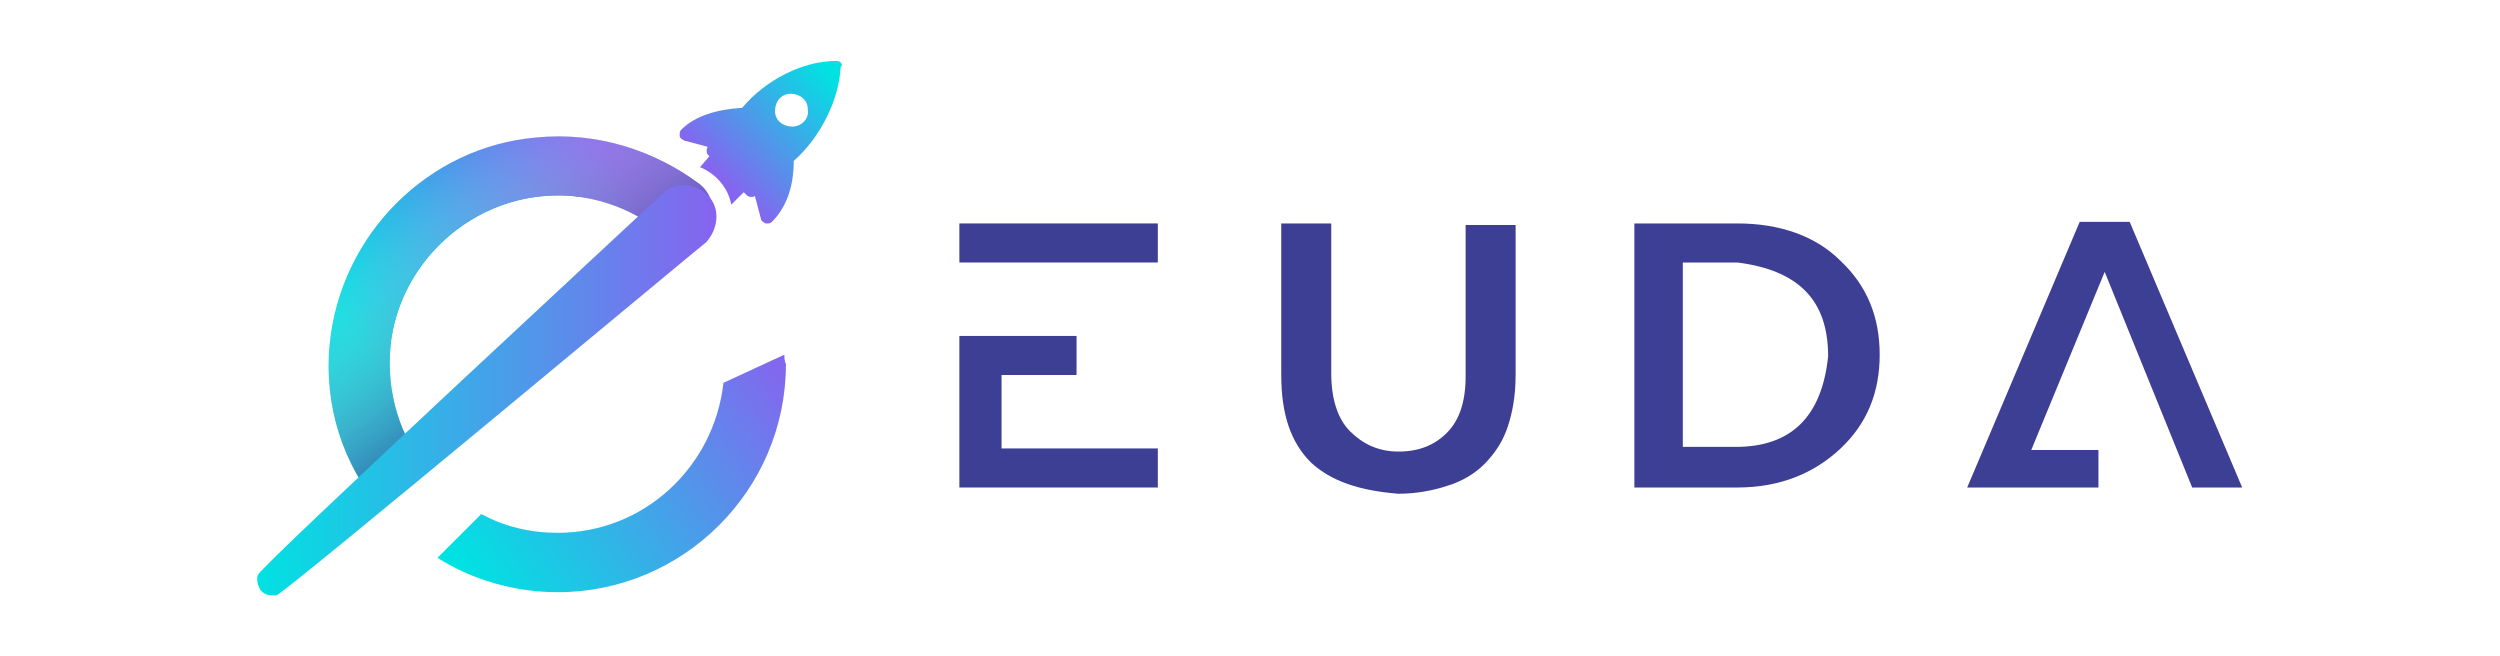 <?xml version="1.0" encoding="utf-8"?>
<!-- Generator: Adobe Illustrator 22.0.0, SVG Export Plug-In . SVG Version: 6.00 Build 0)  -->
<svg version="1.1" id="Layer_1" xmlns="http://www.w3.org/2000/svg" xmlns:xlink="http://www.w3.org/1999/xlink" x="0px" y="0px"
	 viewBox="0 0 160 42" style="enable-background:new 0 0 160 42;" xml:space="preserve">
<style type="text/css">
	.st0{fill:#3C3F94;}
	.st1{fill:url(#SVGID_1_);}
	.st2{fill:url(#SVGID_2_);}
	.st3{fill:url(#SVGID_3_);}
	.st4{fill:url(#SVGID_4_);}
	.st5{fill:url(#SVGID_5_);}
	.st6{fill:url(#SVGID_6_);}
</style>
<g>
	<path class="st0" d="M74.1,14.3v2.5H61.4v-2.5H74.1z M74.1,28.7v2.5H61.4v-9.7h7.5V24h-4.8v4.7H74.1z"/>
	<path class="st0" d="M83.9,29.6c-1.3-1.3-1.9-3.1-1.9-5.6v-9.7h3.2v9.6c0,1.6,0.4,2.9,1.2,3.7c0.8,0.8,1.8,1.3,3.1,1.3
		s2.3-0.4,3.1-1.2c0.8-0.8,1.2-2,1.2-3.6v-9.7h3.2v9.6c0,1.3-0.2,2.4-0.5,3.3c-0.3,0.9-0.8,1.7-1.5,2.4c-0.6,0.6-1.4,1.1-2.4,1.4
		c-0.9,0.3-2,0.5-3.1,0.5C87,31.4,85.2,30.8,83.9,29.6z"/>
	<path class="st0" d="M104.6,31.1V14.3h6.6c2.7,0,5,0.8,6.6,2.4c1.7,1.6,2.5,3.6,2.5,6c0,2.4-0.8,4.4-2.5,6
		c-1.7,1.6-3.9,2.5-6.6,2.5H104.6z M117,22.8c0-3.6-1.9-5.5-5.8-6h-3.5v11.8h3.4C114.6,28.6,116.6,26.7,117,22.8z"/>
	<path class="st0" d="M140.3,31.2l-5.6-13.8l-4.7,11.4h4.3v2.4h-8.4l7.2-17h3.2l7.2,17H140.3z"/>
</g>
<linearGradient id="SVGID_1_" gradientUnits="userSpaceOnUse" x1="21.37" y1="20.445" x2="41.974" y2="20.445">
	<stop  offset="5.003079e-04" style="stop-color:#00E2E2"/>
	<stop  offset="1" style="stop-color:#8763EF"/>
</linearGradient>
<path class="st1" d="M40.8,11.6c0.4-0.4,0.8-0.8,1.2-1.2C40.1,9.5,38,9,35.8,9c-7.9,0-14.4,6.5-14.4,14.4c0,3.1,1,6.1,2.7,8.4
	l2.5-2.5c-1.1-1.7-1.7-3.7-1.7-5.9c0-6,4.9-10.9,10.9-10.9c0.4,0,0.8,0,1.2,0.1C38,12,39.3,11.7,40.8,11.6z"/>
<linearGradient id="SVGID_2_" gradientUnits="userSpaceOnUse" x1="23.921" y1="23.352" x2="40.19" y2="11.689">
	<stop  offset="5.003079e-04" style="stop-color:#00E2E2"/>
	<stop  offset="1" style="stop-color:#8763EF"/>
</linearGradient>
<path class="st2" d="M27.4,30.1c-1.8-2.1-2.7-5-2.4-8c0.5-4.9,4.4-8.9,9.3-9.5c3.8-0.5,7.3,1.1,9.5,3.7l1-0.9c1.1-0.9,1.1-2.7,0-3.6
	C42,9.7,38.3,8.4,34.3,8.8C27.4,9.4,21.8,15,21.1,22c-0.4,4,0.9,7.8,3.3,10.6L27.4,30.1z"/>
<linearGradient id="SVGID_3_" gradientUnits="userSpaceOnUse" x1="35.312" y1="23.081" x2="26.697" y2="12.16">
	<stop  offset="5.003079e-04" style="stop-color:#3C3F94;stop-opacity:0.7"/>
	<stop  offset="1" style="stop-color:#F4F4F4;stop-opacity:0"/>
</linearGradient>
<path class="st3" d="M27.4,30.1c-1.8-2.1-2.7-5-2.4-8c0.5-4.9,4.4-8.9,9.3-9.5c3.8-0.5,7.3,1.1,9.5,3.7l1-0.9c1.1-0.9,1.1-2.7,0-3.6
	C42,9.7,38.3,8.4,34.3,8.8C27.4,9.4,21.8,15,21.1,22c-0.4,4,0.9,7.8,3.3,10.6L27.4,30.1z"/>
<g>
	<linearGradient id="SVGID_4_" gradientUnits="userSpaceOnUse" x1="16.441" y1="24.947" x2="45.84" y2="24.947">
		<stop  offset="5.003079e-04" style="stop-color:#00E2E2"/>
		<stop  offset="1" style="stop-color:#8763EF"/>
	</linearGradient>
	<path class="st4" d="M45.3,12.5c-0.8-0.8-2.1-0.9-2.9-0.1c-0.2,0.2-25.7,23.8-25.9,24.4c-0.1,0.3,0,0.7,0.2,1
		c0.2,0.2,0.4,0.3,0.7,0.3c0,0,0,0,0,0c0.1,0,0.1,0,0.3,0c0.6-0.2,27.2-22.4,27.5-22.6l0,0C46,14.6,46.1,13.3,45.3,12.5z"/>
</g>
<linearGradient id="SVGID_5_" gradientUnits="userSpaceOnUse" x1="30.983" y1="38.373" x2="51.441" y2="24.427">
	<stop  offset="5.003079e-04" style="stop-color:#00E2E2"/>
	<stop  offset="1" style="stop-color:#8763EF"/>
</linearGradient>
<path class="st5" d="M50.2,22.7l-3.9,1.8c-0.6,5.4-5.1,9.6-10.6,9.6c-1.8,0-3.4-0.4-4.9-1.2l-2.8,2.8c2.2,1.4,4.9,2.2,7.7,2.2
	c8,0,14.6-6.5,14.6-14.6C50.2,23.1,50.2,22.9,50.2,22.7z"/>
<linearGradient id="SVGID_6_" gradientUnits="userSpaceOnUse" x1="57.071" y1="-3.663" x2="50.164" y2="3.423" gradientTransform="matrix(1 2.876959e-02 -2.876959e-02 1 -3.925 6.794)">
	<stop  offset="5.003079e-04" style="stop-color:#00E2E2"/>
	<stop  offset="1" style="stop-color:#8763EF"/>
</linearGradient>
<path class="st6" d="M53.8,4c-0.1-0.1-0.2-0.1-0.3-0.1c-2.1,0-4.5,1.2-6,3c-1.6,0.1-3,0.5-3.9,1.4c-0.1,0.1-0.1,0.2-0.1,0.4
	c0,0.1,0.1,0.2,0.3,0.3l1.5,0.4l0,0c-0.1,0.1-0.1,0.4,0,0.5l0.1,0.1l-0.6,0.7c1,0.4,1.8,1.3,2,2.4l0.8-0.8l0.2,0.2
	c0.1,0.1,0.2,0.1,0.3,0.1c0.1,0,0.2,0,0.2-0.1l0,0l0.4,1.5c0,0.1,0.1,0.2,0.3,0.3c0,0,0.1,0,0.1,0c0.1,0,0.2,0,0.3-0.1
	c0.9-0.9,1.4-2.2,1.4-3.9c1.7-1.5,2.9-3.9,3-6C53.9,4.2,53.9,4.1,53.8,4z M50.7,8.1c-0.6,0-1.1-0.4-1.1-1c0-0.6,0.4-1.1,1-1.1
	c0.6,0,1.1,0.4,1.1,1C51.8,7.6,51.3,8.1,50.7,8.1z"/>
</svg>
